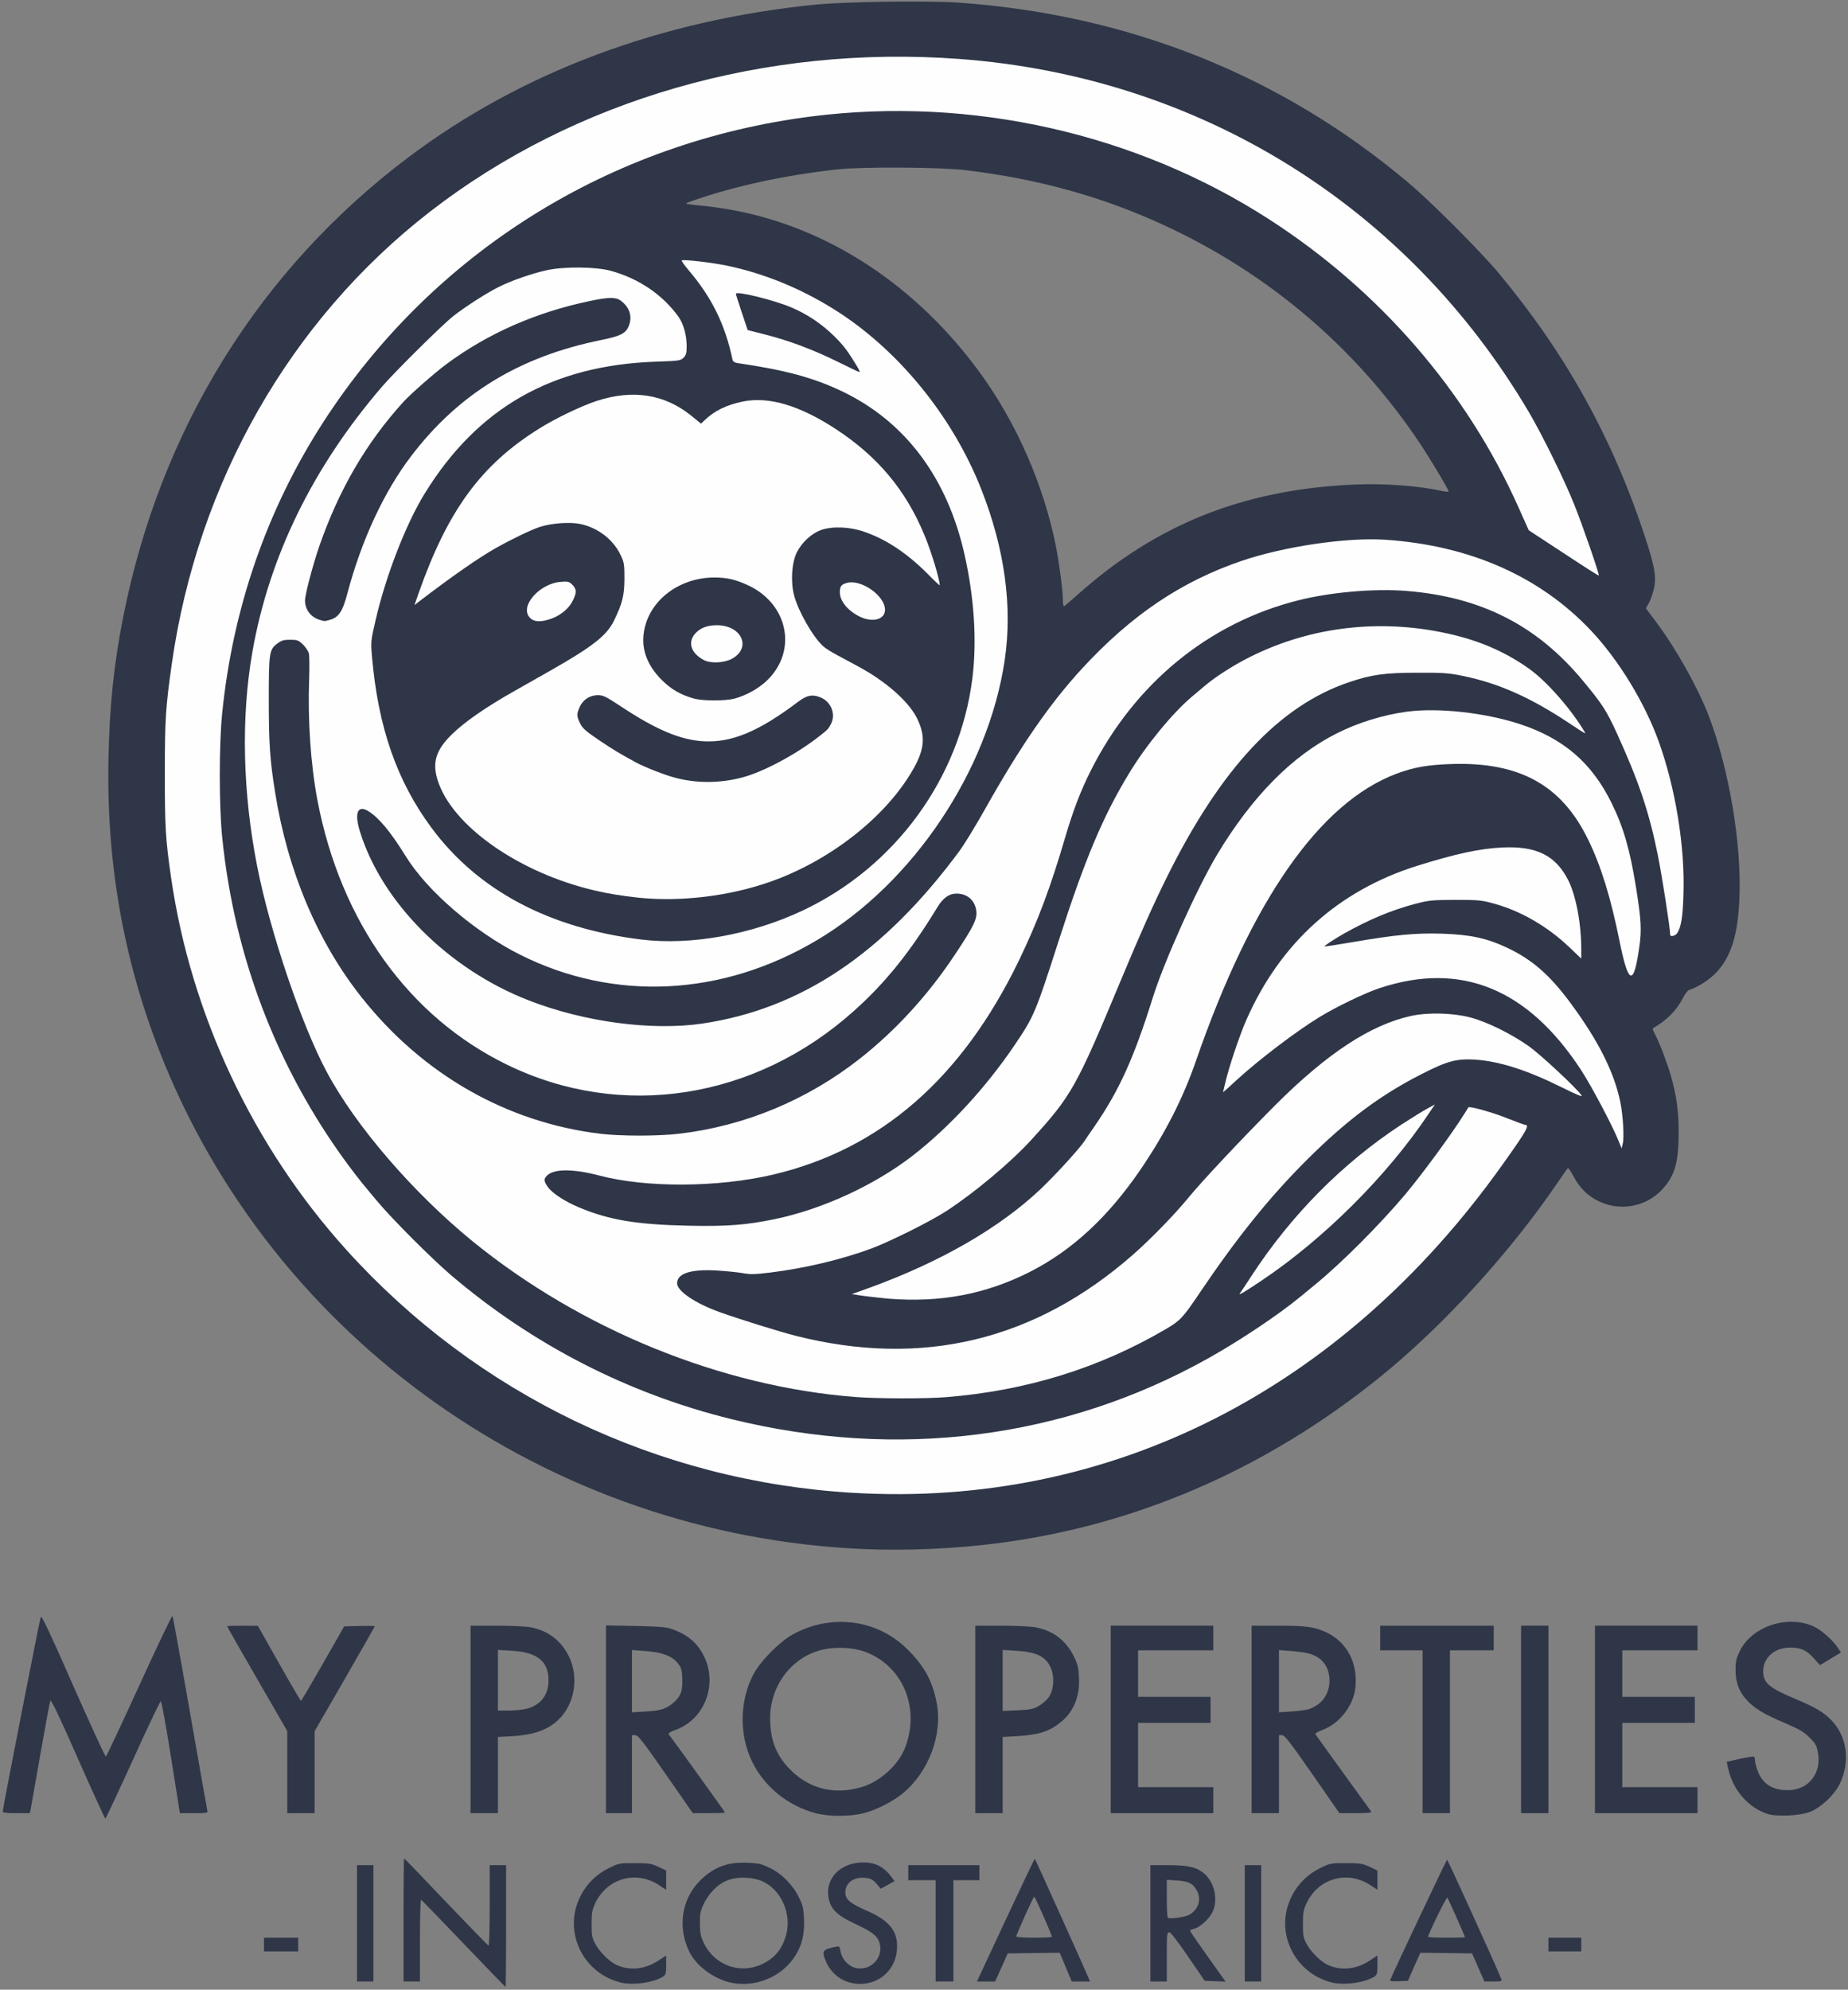 <?xml version="1.0" encoding="UTF-8"?>
<svg data-bbox="2 1.132 1347.534 1450.868" viewBox="0 0 1351 1454" height="1454" width="1351" xmlns="http://www.w3.org/2000/svg" data-type="color">
    <rect x="0" y="0" width="1351" height="1454" fill="#808080" stroke="none"/>
    <g>
        <path d="M338.9 1420.3c-16.7-17.5-30.7-31.9-31.1-32.1s-.8 13.2-.8 29.7v30.1h-12v-45c0-24.7.2-45 .4-45s14 14.3 30.6 31.8c16.7 17.4 30.7 31.9 31.2 32 .4.2.8-12.9.8-29.2V1363h12v44.5c0 24.5-.2 44.5-.4 44.5s-14-14.3-30.7-31.7" fill="#2f3648" data-color="1"/>
        <path d="M453.5 1448.7c-17.7-4.5-30.7-18.8-33.5-36.7-2.9-18.8 7.3-38.1 24.8-46.7 7.5-3.7 7.8-3.8 19.1-3.8 10.5 0 12.1.3 17.4 2.7l5.7 2.7v14.1l-5.2-3.4c-16.8-11.1-38.1-5-46.7 13.3-2.2 4.8-2.6 6.9-2.6 15.1 0 8.3.3 10.1 2.7 14.5 2.8 5.4 9.6 12.3 14.7 15 9.5 4.8 21.1 3.9 31-2.5l6.1-4v7c0 6.1-.3 7.1-2.2 8.4-7.1 4.5-22.3 6.6-31.3 4.3" fill="#2f3648" data-color="1"/>
        <path d="M533.3 1448.6c-12-2.9-24.2-12.1-29.2-22-8.8-17.7-6-38 6.9-51.5 9.9-10.3 20.4-14.5 35-13.9 8.1.3 10.5.8 16.3 3.6 8.9 4.1 17.2 12.4 21.7 21.6 3 6.1 3.5 8.1 3.8 16.5.4 10.6-1.5 18.5-6.4 26.3-9.9 15.7-29.9 23.8-48.1 19.4m23.2-13c9.6-4.4 15-10.7 18.1-21.2 4.5-15.4-3.4-33.5-17.4-39.7-6.4-2.8-16.4-3.4-23.4-1.3-7.6 2.2-14.7 8.7-19 17.3-2.8 5.8-3.2 7.5-3.1 14.8 0 6.6.5 9.3 2.5 13.7 7.6 16.6 26.1 23.7 42.3 16.4" fill="#2f3648" data-color="1"/>
        <path d="M619.2 1448.1c-6.6-2.3-12.4-7.7-15.2-14.3-3.5-8.1-2.8-9.2 6.7-11.1 3-.6 3.2-.5 3.8 3.4.9 5.3 5.6 10.6 10.6 11.9 10.8 2.9 20.9-7 18-17.8-1.5-5.4-5.1-8.3-17.5-14.1-13.1-6.1-17.8-10.4-19.6-18-3.5-14.8 7.9-27.1 25.2-27.1 8.9 0 15.3 3.4 20.9 11.1l1.8 2.6-5 2.8-5 2.7-3.2-3.7c-2.6-3-4.1-3.8-7.9-4.2-8.5-1-14.8 3.5-14.8 10.6 0 5.2 3.4 8 15.3 13.2 17.3 7.4 23.6 15.6 22.4 29-1.6 18.1-19 29-36.5 23" fill="#2f3648" data-color="1"/>
        <path d="M973.5 1448.7c-17.7-4.5-30.7-18.8-33.5-36.7-2.9-18.8 7.3-38.1 24.8-46.7 7.5-3.7 7.8-3.8 19.1-3.8 10.5 0 12.1.3 17.4 2.7l5.7 2.7v14.1l-5.2-3.4c-16.8-11.1-38.1-5-46.7 13.3-2.2 4.8-2.6 6.9-2.6 15.1 0 8.3.3 10.1 2.7 14.5 2.8 5.4 9.6 12.3 14.7 15 9.5 4.8 21.1 3.9 31-2.5l6.1-4v7c0 6.1-.3 7.1-2.2 8.4-7.1 4.5-22.3 6.6-31.3 4.3" fill="#2f3648" data-color="1"/>
        <path d="M261 1405.5V1363h12v85h-12z" fill="#2f3648" data-color="1"/>
        <path d="M684 1411v-37h-20v-11h52v11h-19v74h-13z" fill="#2f3648" data-color="1"/>
        <path d="M735.2 1403c11.6-24.8 21.2-44.9 21.3-44.8.3.3 35.4 78.1 38.6 85.6l1.8 4.2h-13.4l-4.4-10.5-4.4-10.5-19 .2-19 .3-4.6 10.3-4.6 10.2h-13.3zm33.8 12.3c0-1.4-12.3-29.3-12.9-29.3-.7.1-13.1 27.5-13.1 29 0 .6 4.9 1 13 1 7.2 0 13-.3 13-.7" fill="#2f3648" data-color="1"/>
        <path d="M841 1405.5V1363h12.8c14.7 0 20.8 1.4 26.4 6 7.8 6.5 10.6 19.6 6 28.7-2.5 4.9-9.3 10.9-13.3 11.8-1.6.4-2.9 1-2.9 1.4 0 .5 5.9 9 13 19l13 18.2-7.7-.3-7.6-.3-12.1-17.7c-7.8-11.4-12.7-17.7-13.8-17.8-1.7 0-1.8 1.5-1.8 18v18h-12zm28.1-6.1c6.6-3.4 9.3-10.8 6.3-17-2.9-5.9-6.1-7.6-14.8-8.2l-7.6-.5v13.5c0 7.4.3 13.8.8 14.2 1 1.1 12.1-.3 15.3-2" fill="#2f3648" data-color="1"/>
        <path d="M910 1405.5V1363h12v85h-12z" fill="#2f3648" data-color="1"/>
        <path d="M1016.2 1447.2c1.9-5.1 41.3-88.2 41.7-88.2.5 0 37.3 80.9 39.7 87.3.5 1.5-.1 1.7-5.9 1.7h-6.5l-4.5-10.2-4.5-10.3-18.9-.3-18.9-.2-4.6 10.2-4.5 10.3-6.8.3c-3.7.2-6.5-.1-6.3-.6m54.8-31.5c0-.8-12.3-28.3-12.9-29-.7-.7-14.1 26.8-14.1 28.7 0 .3 6.1.6 13.5.6s13.5-.1 13.5-.3" fill="#2f3648" data-color="1"/>
        <path d="M193 1421v-5h25v10h-25z" fill="#2f3648" data-color="1"/>
        <path d="M1132 1421v-5h24v10h-24z" fill="#2f3648" data-color="1"/>
        <path d="M56.9 1285c-13.4-30.5-19.6-43.4-20.1-42.2-.4.9-3.7 18.6-7.3 39.2s-6.8 38.7-7.1 40.3l-.6 2.7h-9.9c-7.5 0-9.9-.3-9.9-1.3 0-2.2 27-140.1 27.8-142.1.6-1.4 6.7 11.5 23.7 50.2 12.7 28.7 23.4 52 23.9 51.9.4-.2 11.4-23.5 24.4-52 13-28.4 23.9-51.3 24.3-50.9.3.4 6.1 32.2 12.8 70.7s12.5 70.8 12.7 71.8c.5 1.5-.4 1.7-9.8 1.7h-10.3l-6.5-41c-3.8-23.7-6.9-41-7.5-40.8-.5.1-9.8 19.5-20.4 43-10.7 23.5-19.8 42.8-20.1 42.8s-9.4-19.8-20.1-44" fill="#2f3648" data-color="1"/>
        <path d="M596.2 1325c-20-5.3-37.3-19.2-46.2-37.3-9.7-19.7-9.4-44.6.7-64 5-9.6 19.1-23.9 28.8-29.3 27.8-15.3 61.3-11.2 83.3 10.3 12.7 12.4 18.7 23.2 21.9 39.3 4.6 23.4-5.6 50.8-24.8 66.6-7.4 6-19.3 12.1-28.5 14.4-10.2 2.6-25.2 2.6-35.2 0m33.8-19.1c13.6-4 27.1-16.4 31.9-29.3 10.8-28.9-2.1-59.4-29.4-69.5-8.4-3.2-21.1-3.8-30.7-1.7-22.6 5-38.7 25.9-38.8 50.1 0 15.3 4.1 26.4 13.4 36.3 14.3 15.3 33.1 20.2 53.6 14.1" fill="#2f3648" data-color="1"/>
        <path d="M1292.3 1325.6c-14-4.5-25.2-17.3-28.7-32.4l-1.3-5.7 9.6-2.2c5.3-1.1 9.9-1.9 10.4-1.6.4.2.7 1.5.7 2.8s.9 4.9 2.1 7.9c3.4 9.1 10.7 13.8 21.6 13.8 15.5.1 25.4-12.5 22.2-28.1-.9-4.7-1.9-6.4-6.3-10.6-4.1-4.1-7.5-6-18.1-10.5-15.3-6.5-22.5-10.9-28.2-17.4-5.2-5.9-7.6-12.8-7.5-21.9 0-5.6.6-8 3.1-13.2 8.9-18 34.7-26.6 53.9-18 5.8 2.6 14.9 10.7 18.4 16.6l1.6 2.5-7.6 4.6-7.7 4.6-4.7-5.2c-5.1-5.7-9.3-7.6-17.2-7.6-11.2 0-19.6 7.4-19.6 17.2 0 8.6 4.1 12.2 23.5 20.3 14.3 6 20.4 9.6 26 15.2 11.9 12.1 14.4 30.5 6.4 47-3.8 8-13.8 17.3-21.8 20.4-7.1 2.8-24.3 3.6-30.8 1.5" fill="#2f3648" data-color="1"/>
        <path d="M210 1295v-30l-22-38.1c-12.1-20.9-22-38.3-22-38.5s5.1-.4 11.3-.4l11.2.1 15.5 27.4c8.5 15.1 15.7 27.4 16 27.4s7.5-12.2 16.1-27.2l15.5-27.2 11.2-.3c6.2-.1 11.2-.1 11.2.2 0 .2-9.9 17.6-22 38.6l-22 38.1v59.9h-20z" fill="#2f3648" data-color="1"/>
        <path d="M344 1256.5V1188h18.8c10.4 0 21.5.5 24.8 1.1 12.2 2.3 21.3 8.7 27.3 19.4 7.9 14 6.3 32.9-3.8 45.1-7.7 9.4-19 14.1-36.3 15.1l-10.8.6v55.7h-20zm41.8-8c9.8-2.9 15.2-10.2 15.2-20.5 0-14.1-8.3-20.7-27.1-21.7l-9.9-.6v44.3h8.3c4.6 0 10.6-.7 13.5-1.5" fill="#2f3648" data-color="1"/>
        <path d="M443 1256.4v-68.6l21.8.4c17.6.4 22.6.8 26.6 2.3 11.4 4.2 18.2 9.9 23 19.3 10.6 20.9.9 46.5-20.4 54.3-4.1 1.5-5.7 2.5-5.1 3.3 3.7 4.7 41.1 56.7 41.1 57.1 0 .3-5.3.5-11.7.5h-11.8l-19.8-28.5c-16.8-24.1-20.2-28.5-22.3-28.5H462v57h-19zm43.1-8.1c5.6-2.5 10.4-7.3 11.9-11.9.7-2 1-6.7.8-10.4-.3-5.9-.8-7.5-3.4-10.7-4.2-5.2-11.4-7.9-23.6-8.8l-9.8-.7v45.5l9.9-.6c6.6-.3 11.3-1.1 14.2-2.4" fill="#2f3648" data-color="1"/>
        <path d="M713 1256.5V1188h18.8c10.4 0 21.5.5 24.8 1.1 13.2 2.4 22.7 9.6 28.6 21.6 2.7 5.5 3.3 8 3.6 15.2.7 13.8-3.9 25-13.2 32.5-8.5 6.9-15.9 9.3-31.8 10.3l-10.8.6v55.7h-20zm46-9.6c2.4-1.3 5.7-4.1 7.3-6.1 4-5 4.9-15.2 1.9-22-3.7-8.3-10.4-11.6-25.4-12.5l-9.8-.6v44.6l10.8-.5c9.1-.4 11.5-.8 15.2-2.9" fill="#2f3648" data-color="1"/>
        <path d="M812 1256.5V1188h75v18h-55v34h53v19h-53v47h55v19h-75z" fill="#2f3648" data-color="1"/>
        <path d="M915 1256.5V1188h18.9c21.2 0 26.9.8 35.8 4.9 15.2 7.2 23.2 22.6 21.1 40.8-1.4 12.8-11.8 26-23.8 30.4-3.8 1.4-5.7 2.6-5.3 3.3.4.6 9.5 13.3 20.3 28.2s20 27.6 20.4 28.2c.5.9-2.5 1.2-11.2 1.2h-12l-19.8-28.5c-16.1-23.2-20.3-28.5-22.1-28.5H935v57h-20zm42.2-7.6c2.1-.7 5.4-2.6 7.4-4.2 10-8.3 9.8-26-.4-33-4.6-3.2-9.3-4.3-20.4-5.2l-8.8-.7v45.5l9.3-.6c5-.3 10.9-1.2 12.9-1.8" fill="#2f3648" data-color="1"/>
        <path d="M1040 1265.5V1206h-31v-18h83v18h-32v119h-20z" fill="#2f3648" data-color="1"/>
        <path d="M1112 1256.5V1188h20v137h-20z" fill="#2f3648" data-color="1"/>
        <path d="M1166 1256.5V1188h75v18h-55v34h53v19h-53v47h55v19h-75z" fill="#2f3648" data-color="1"/>
        <path d="M631.5 1132c-229.7-9.8-432.8-153.3-515-364C90 699.9 77.7 629.6 79.3 554c.8-38.7 4-68.9 10.8-103.3 27.1-137 99.5-253.7 208.4-335.7C381.1 52.8 482.5 14.8 596 3.4c22.1-2.2 81.8-3 104.5-1.5C825 10.6 936.2 55 1029 133c17 14.2 53.3 50.6 66.9 66.9 49.1 59 83.3 120.8 107.1 193.6 7.2 22.1 8.3 29.7 5.5 39-.9 3.3-2.5 7.4-3.5 9l-1.8 3 7.8 10.4c14.4 19.3 29.9 46.9 38 67.7 15 39 24.4 94.3 22.6 134.4-1.1 26.4-6.2 42.5-17.2 54-5 5.2-13.5 10.6-19.6 12.4-.9.3-2.8 2.7-4.2 5.4-4.9 9.6-11.5 16.3-22.4 22.8-.2.1.6 2.1 1.8 4.3 3.6 7.1 8.6 20.3 11.4 29.8 4.2 14.7 5.9 26.5 5.8 41.8 0 22.3-2.9 32-12.3 42-11.6 12.3-30.1 15.8-45.5 8.6-8.4-3.9-14.4-9.7-18.9-18.2-2-3.9-4-6.7-4.4-6.2-.4.4-3.8 5.3-7.6 10.8-34.8 51.2-84 105-130 142.1-83.3 67.2-178.7 108.5-280.5 121.3-30.4 3.9-66 5.4-96.5 4.1m51.5-44c75.5-4.7 143.7-23.5 207.7-57.1 81.5-42.9 150.8-105.7 209.8-189.9 11.5-16.5 11.2-15.8 7.8-17.1-1.5-.6-7.1-2.7-12.3-4.8s-11.7-4.4-14.5-5c-4.5-1.1-5.1-1.1-6.3.6-.7 1-6.6 9.5-13 18.8-16.4 23.8-27.8 38.2-46.2 58.5-15.3 16.9-37.9 38.7-52 50.1-2.5 2-7.3 6-10.6 8.7-9.7 8-27.6 20.7-42 29.8-88.6 56-184.1 80.2-289.9 73.4-109.2-7-211.5-48.3-294.5-118.9-14.5-12.4-43.2-41.1-54.5-54.6-3.6-4.4-8.3-10-10.4-12.5s-6.9-8.8-10.8-14c-52-70.5-83.2-152.1-91.9-240-2.4-24-2.4-71 0-95 8.7-88.3 39.9-169.2 92.6-240.5 28.6-38.7 63.9-73.8 103-102.7C432.8 118.5 525.4 85 623 79c119.5-7.3 235.1 25.2 328.9 92.5 70.5 50.6 128.4 121.4 162.1 198 3.4 7.7 6.9 14.7 7.8 15.6 2.4 2.4 39.4 26 39.9 25.6.5-.6-9.5-28.6-15.7-43.7-9.3-22.6-28.4-59.3-41.8-80-42.6-66.2-96.4-120.1-160.3-160.5C880.3 86.2 807.2 59.8 731 49.6c-62.4-8.3-120.7-6.4-185.5 6-163.6 31.5-297.9 131.4-368 273.9-28.9 58.9-45.3 117.5-52.7 188.5-2 19.5-1.7 80.6.5 99.5 10 84.3 35.3 156.1 79.4 225.3 75.5 118.2 199 203.6 337.8 233.6 47.4 10.2 96.8 14.3 140.5 11.6m5.6-70c58.8-4.7 112.2-21.3 160.8-49.8 10.5-6.2 12.3-8.1 24.5-26.2 27.6-40.9 51.3-70.3 78.6-97.5 19.8-19.8 35.3-32.7 54.7-45.7 15.8-10.6 42.3-24.2 50.9-26.3 18.2-4.2 43.2 0 72.9 12.4l7.5 3.1-7.5-7c-17.4-16.2-40.8-29.8-59.5-34.6-39.7-10.1-81.8 9.8-136.5 64.5-24.1 24.2-52.8 54.7-63 67.1-10.1 12.4-27.6 30.3-40.5 41.7-58.1 51-123.3 73.7-196.9 68.4-28.1-2-52.4-7-85.6-17.7-34.1-10.8-45.1-15.6-52.7-23-4.1-3.8-4.3-4.4-4.3-9.6 0-3.9.5-6.2 1.8-7.7 4.2-5 23.4-6.5 46.1-3.5 11 1.4 13 1.4 23.8-.1 37.8-5.2 65.9-13.7 97.8-29.5 39.5-19.5 70.3-44.3 104.3-83.7 14.8-17.2 22.5-32.6 51.4-101.8 13.2-31.7 23.4-54.5 33.1-74 39.4-79.2 82-124.7 132.7-141.9 17.4-5.9 26.2-7 53.5-7.1 21.2 0 25.3.3 35.3 2.3 21.8 4.4 39.8 11.5 62 24.5l11.3 6.6-3.3-4.2c-5.5-6.9-19.9-20.9-26.5-25.7-21.9-15.8-47.5-25.2-80-29.6-39.5-5.2-81.1 2-118.3 20.6-12.1 6-25.8 14.8-33.6 21.5-.7.6-4.7 3.9-8.9 7.5-14.1 11.8-33.8 35.8-46 56-19.2 31.5-32.6 63.5-51.6 122.7-16.9 52.5-18 55.1-32 75.8-21.1 31.2-47.9 60.3-74.9 81.2-27.9 21.5-65.9 39-100.6 46.2-21.2 4.4-34.8 5.4-65.9 4.8-40.9-.7-60.3-3.8-83-13.3-10.8-4.5-20.2-10.7-23.2-15.3-3-4.4-3.1-11.3-.4-14 5.3-5.3 24.5-5.3 44.6 0 14.5 3.8 19.1 4.5 41 5.9 39.3 2.6 82.6-4.2 117.3-18.6 60.6-25.1 107.3-72.7 142.2-144.7 13.8-28.7 22.9-52.8 34-90.7 5.5-18.7 11.1-33.3 18.4-47.8 25-49.8 64.5-88.8 111.4-110.2 26-11.9 52.5-18.6 82.6-21 74.9-5.9 130.3 15.2 172 65.7 13.9 16.7 17.1 21.6 24.7 38.3 20.3 44.6 29.8 77.6 35.9 124.5 1.2 9.4 2.4 17.7 2.7 18.5 1.2 3.3 3.4-9.3 4-22.1 1.6-38.2-10.5-97.7-26.3-129-24.5-48.8-55.7-82-96-102.2-22-11-40.1-16.9-65.9-21.6-19.8-3.5-33.4-4.4-51-3.1-80 5.5-139.7 34.3-194.5 93.6-23.7 25.8-45 56.6-71 102.9-6.8 12.1-15.1 25.6-18.3 30-55.6 75.3-116.1 115.8-188.4 126.5-39.5 5.8-91.8-.9-133.1-17.1-38.2-14.9-72.9-41.1-97-73.2-15.3-20.2-28.2-49.1-28.2-62.9 0-8.4 1-9.8 6.8-9.8 5.6 0 8.7 1.8 15.8 8.8 5.6 5.5 11.1 13 18.9 25.7 11.6 19 35.6 42.2 61 59 40.6 27 92.4 40.3 137.3 35.4 83.1-9 158.2-63.8 204-148.9 22.4-41.8 34.8-93.6 31.2-130.5-6.5-67-36.4-128.8-84.7-175.5-33.2-32.1-71.6-53.6-113.8-63.5-11.2-2.6-26.3-5-27.1-4.2-.3.2 1.9 3.6 4.8 7.5 13.9 18.4 21.2 34.5 26.2 57.4.5 2.1 1.3 2.7 4.3 3.2 34.3 5 55.1 10.6 76.2 20.7 46.2 22.2 76.9 63.4 89.4 119.9 7.1 31.9 9.2 68.6 5.6 96-14.5 108.1-105 188-217.4 191.7-46 1.5-97.8-12.5-134.4-36.4-56.7-36.9-88.5-97.2-93.6-177.3-.7-9.8-.5-11.5 3-26.5 7.5-32.6 22.3-70.9 36.2-93.2 29.8-48.2 69-77.5 119.9-89.6 17-4.1 29.4-5.7 48.9-6.4 16.9-.6 18-.7 20.2-2.9 2.6-2.6 2.8-5.5 1-13.5-3.1-12.8-19.8-29.6-38.2-38.1-12.7-6-22.1-8.1-36-8.1-13.8-.1-23.6 1.6-38.9 7-16.4 5.7-33.8 15.4-50.1 28.2-7.7 6-42.7 40.6-52 51.4C202.7 378 170 484.8 186.1 601c6.8 49.3 22.3 102.9 44.9 156 7.8 18.4 13.1 28.3 23.5 44.1 24.5 37.1 57.4 73.2 94 103 79.3 64.5 182 106.3 280.1 113.8 16 1.2 45.2 1.3 60 .1m-7.1-72.1c43.4-3.7 82.4-21.6 114.4-52.4 31.1-29.9 59.8-76.1 75.5-121.5 28.7-82.7 61.8-142.5 98.7-178 20.3-19.5 41.2-31.5 63.9-36.5 11.4-2.5 43.6-3.1 57-1.1 34.9 5.3 57.4 21.9 73 54.1 9.4 19.2 16.5 42.1 23 74.2 3 15 4.6 21 5.5 20.1 1-1 3.6-19 3.6-25.3 0-14.3-6.4-50.5-12.2-68.5-3.8-12-13.5-31.7-19.4-39.5-10.8-14.3-22.3-24-38-31.8-26.2-13.1-67.9-20.4-95.2-16.6-55.8 7.6-101 41.8-138.8 104.9-14.5 24.4-38.3 77.2-46.7 103.9-14.1 45-24.7 68.2-43.2 95-2.8 4-5.8 8.4-6.6 9.7-4.2 6.2-21.1 24.7-32 35.1-27.2 25.8-65.9 49-111.3 67-8.1 3.2-14.2 5.9-13.5 6.1 1.8.3 21.5 1.9 26.3 2.1 2.2 0 9.4-.4 16-1m256.4-26.4c33.1-25.1 64.1-55.9 88.5-88 3.8-4.9 7.4-9.6 8-10.4 2.3-3-15.1 8.7-30.3 20.3-29.1 22.3-57.3 52.3-82 87.5l-2.4 3.3 2.3-1.2c1.2-.6 8.3-5.8 15.9-11.5m245-103c-3-21.7-11.7-42.4-27.9-66.5-20.8-30.8-34.4-44-55.5-54.1-27.1-12.9-52.2-13.9-108-4.3-11 1.8-21.5 3.4-23.2 3.4-3.1 0-3.3-.2-3.3-3.4 0-3 .6-3.8 5.2-6.7 18.8-12.1 40.6-21.9 60.7-27.2 11.2-3 12.3-3.1 33.1-3.1 20.4 0 22 .1 31.5 2.8 17.6 4.8 36.1 15.1 51.3 28.4 3.4 3 6.2 5.2 6.2 4.9s-.5-5.1-1-10.8c-3.4-34.2-14.7-51.1-37.7-56.5-14.1-3.3-37.6.5-75.3 12.3-65.6 20.6-111.5 67.4-133.9 136.5-2.2 7-4.1 13-4.1 13.3s6-4.5 13.3-10.6c24.5-20.6 46.5-35.3 69.2-46.4 24.4-12 43.1-16.7 66.5-16.8 9.8 0 17.4.6 23.5 1.7 40.2 7.8 74 39.2 102.3 95.3 4.2 8.3 7.8 15.1 7.9 14.9.1-.1-.2-3.3-.8-7.1m-670.4-164c15.6-1.8 33-5.9 48.3-11.4 42.3-15.1 81.9-45.8 102.1-79.1 6.7-11 9.3-19.2 8-25.1-3.5-15.5-21.5-33.6-46.9-47.1-3.6-2-10.1-5.4-14.5-7.8-4.4-2.3-9.3-5.4-10.9-6.9-7.5-7-18.1-25.6-21.1-37.1-1.3-4.9-1.6-9.6-1.3-19 .3-11.4.6-13 3.3-18.3 1.6-3.3 5-7.8 7.7-10.2 7.1-6.4 12.8-8 27.3-8 10.7.1 12.9.4 20.6 3.1 4.7 1.7 11.6 4.7 15.3 6.8 7.3 4.1 20.3 13.6 25.4 18.7 1.8 1.7 3.5 3 3.7 2.7.3-.2-.6-3.6-1.9-7.4-13.8-39.7-35.6-67.9-69.9-90.1-17.5-11.4-30.6-17.1-45.2-19.8-8-1.5-9.3-1.5-16.6 0-11.9 2.4-20.4 6.6-28.1 13.9-4.1 4-6.9 3.4-15.1-3.3-24.1-19.7-47.2-20.3-84.7-2.3-42.8 20.6-72.5 50.1-92.8 92.3-6.1 12.5-13.5 31-12.8 31.7.3.2 5.4-3.1 11.3-7.6 23.7-17.6 51.6-33.7 67.8-39.1 8.6-2.9 27-4 35.7-2.2 13 2.7 24.2 11.4 29.6 22.9 2.5 5.4 2.7 6.5 2.7 20.2 0 12.6-.3 15.4-2.4 21-6.4 18-12.5 25.3-30.8 36.6-9.7 6.1-15.6 9.4-47.3 27.4-34.9 19.7-52.1 34.1-56.7 47.5-1.4 4.2-1.3 5 .6 11.3 3.7 12.1 12.7 24.9 26.4 37 40.4 36 105.5 55.4 163.2 48.7M403.3 447.8c5.2-2.3 12.3-9.5 13.4-13.6.8-3.5-2.9-6.6-7.1-5.8-8 1.6-18.7 10.2-20.2 16.2-.6 2.2-.2 3.1 1.6 4.6 2.6 2.1 4.5 1.9 12.3-1.4m238.2 0 2.6-2.3-3.1-4.7c-6.3-9.5-21.1-15.3-23.4-9.2-1.4 3.7 5.6 11.8 13.7 15.8 6.2 3.2 6.9 3.2 10.2.4M787 435.3c57.9-52 121.8-77.6 202.9-81.2 22.1-1 47.5.9 65.4 4.9 2 .4 3.7.5 3.7.1 0-1.4-13.5-24-21.3-35.6-46.1-68.9-109.8-123.3-186-158.6-45.5-21.1-92.7-34.2-146.2-40.6-18.6-2.2-75.5-2.5-93.5-.5-38 4.2-74.1 12-104.5 22.5-6.9 2.4-7 2.5-3.5 3 1.9.3 6.9.9 11 1.2 4.1.4 13.4 1.7 20.5 3 70.1 12.9 134.3 55.1 180.7 118.6 26.9 36.8 46.7 82.1 55.7 126.9 2.5 12.9 5.1 32.4 5.1 39.1 0 2.7.3 4.9.8 4.9.4 0 4.5-3.5 9.2-7.7" fill="#2f3648" data-color="1"/>
        <path d="M435.8 831.5c-68.3-8.3-129.7-43.3-174.3-99.5-32.3-40.6-54.3-92.8-63.4-150.1-3.8-24.1-4.6-35.6-4.6-70.4 0-37.9.3-39.7 6.3-44.3 3.2-2.5 4.3-2.7 12.3-2.7 8.7 0 8.8 0 12.4 3.5 1.9 1.9 3.9 5 4.4 7 .6 1.9.7 11 .3 20.5-3.9 97.6 25.6 180.8 84.4 237.5 17.9 17.3 38.1 31.4 60.4 42.2 33.6 16.4 73 24.3 107 21.8 60.2-4.6 114.8-32 159.3-79.9 14.1-15.2 27.7-33.6 41.9-57 4.9-8 8.4-10.1 17-10.1 12.6 0 17.1 4.1 17.7 16.2.3 7.4.1 8.1-3.4 14.5-6 11.2-20 31.6-30.8 45.1-9.1 11.5-28 31.4-38.2 40.3-41.9 36.6-92.1 59.2-145.1 65.4-15.6 1.8-48.5 1.8-63.6 0" fill="#2f3648" data-color="1"/>
        <path d="M230.5 455.9c-11.6-3.6-13.4-14.3-6.6-38.5 14.8-52 35.9-91.2 68-126.7 5.2-5.7 22.8-21.2 31.6-27.7 24.4-18.1 52.2-31.8 82.2-40.4 27.9-8 45.5-10.1 51-6 5.3 3.9 7.3 8.1 7.3 15.1 0 7.6-1.8 12.3-5.7 15.1-1.8 1.3-7.8 3.1-15.9 4.7-59.7 12.1-104.1 39.2-138.8 84.8-19.9 26-36.4 61.7-46.6 100.2-2.6 9.6-3.8 12.6-6.3 15.3-4.6 4.8-12.6 6.4-20.2 4.1" fill="#2f3648" data-color="1"/>
        <path d="M609.7 267.5c-18-8.9-35.8-15.6-53.2-20l-12.9-3.3-4.3-12.8c-2.4-7.1-4.3-14.6-4.3-16.8v-3.9l7.3.6c17.2 1.5 41.7 9.9 55.6 19.1 15.4 10.1 34.1 32.9 34.1 41.5 0 2.9-.2 3.1-3.7 3-2.6 0-8.6-2.4-18.6-7.4" fill="#2f3648" data-color="1"/>
        <path d="M504.2 574c-12.9-1.7-30.6-7.4-42.2-13.8-12.9-7-16.4-9.2-27.2-16.4-9.6-6.5-12-8.6-13.7-12.2-4.2-8.5-1.7-20.2 5.1-24.4 2.8-1.7 5.1-2.2 10.9-2.2h7.4l13 8.6c32.3 21.4 54.1 28.4 72.6 23.6 12.5-3.3 26.9-10.6 41.4-21 3.3-2.3 8-5.7 10.5-7.4 9.1-6.5 23.7-4.3 28.2 4.2 3.4 6.5 2 19.3-2.6 23.5-14.4 13.1-45.4 30.4-62.9 34.9-11.1 2.9-28.8 4-40.5 2.6" fill="#2f3648" data-color="1"/>
        <path d="M504.4 513.5c-13.2-3.6-27-14-32.3-24.3-6-11.8-6.6-27.9-1.6-40.5 5.3-13.2 19.4-24.3 35.6-28.2 7.5-1.7 23.5-2 31.1-.4 7.9 1.6 20.7 8.1 25.7 13.1 11 10.8 14.6 20.5 13.9 37.5-.3 8.8-.7 10.7-3.8 16.9-6 12.2-18.5 22-33 25.9-7.1 1.9-28.6 1.9-35.6 0M531 479c5-2.5 8-5.8 8-8.5 0-4.7-8.4-10.5-15-10.5-6.4 0-15 6-15 10.4 0 2.5 3.9 6.5 8.5 8.9 4.1 2.2 8.8 2.1 13.5-.3" fill="#2f3648" data-color="1"/>
        <path d="M623.5 1090.9c-142.7-8.4-275.1-72-370.6-177.9-68-75.4-113.3-171.7-127.8-271.5-4.1-28.3-4.6-37.2-4.6-76 0-39.7.6-48.9 5.1-80.4 18.9-132.7 86.6-251.2 188.6-330.3C420 72.7 559.4 32.5 701.5 43.1c175.2 13 327.1 107.2 416.1 257.9 9.7 16.4 26.2 49.9 33.3 67.8 6.1 15.1 18.5 51.1 17.9 51.7-.3.3-5.8-3.2-38.7-24.8l-12.5-8.2-7.6-17c-37.9-84.8-101.4-158.1-182-210.1-97.4-62.9-217.7-90-334-75.4-148.1 18.6-277.7 99.6-357.8 223.7-41.1 63.7-66.1 135.9-73.8 212.8-2.3 23.1-2.3 66.9 0 90 8.8 87.6 40 169.1 91.9 239.5 3.9 5.2 8.7 11.5 10.8 14s6.8 8.1 10.4 12.5c11.3 13.5 40 42.2 54.5 54.6 59.7 50.7 129.1 86.3 204.5 104.9 121.8 30 243.6 14.5 348.8-44.4 23.2-13 51.1-31.6 67.1-44.8 3.3-2.7 8.1-6.7 10.6-8.7 19-15.4 47.8-44.2 66.6-66.6 12.7-15.2 33.9-44.1 42.9-58.5 1.5-2.5 2.9-4.6 3-4.8.8-1 17.7 3.7 28.1 7.9 6.8 2.7 12.8 4.9 13.3 4.9 3.6 0 1.2 4.3-16.8 29.5-117.6 165-287 250.5-474.6 239.4" fill="#fefefe" data-color="2"/>
        <path d="M625.6 1020.9c-98.1-7.5-200.8-49.3-280.1-113.8-43.4-35.4-85.7-84.4-106.8-124.1-18.4-34.5-41.2-101.9-50.6-149.5-10.7-54.1-12-109-3.6-157 12.2-69.7 44.2-135.2 95-194.2 9.3-10.8 44.3-45.4 52-51.4 9-7 24.1-16.7 33.1-21.2 9.1-4.6 24.7-10 35.4-12.3 12.5-2.7 35.6-2.5 46.5.5 20.6 5.6 38.4 17.8 49.8 34 3.5 5.2 5.7 13.1 5.7 21.4 0 4.7-.4 6.2-2.3 8.1-2.2 2.2-3.3 2.3-20.2 2.9-75.8 2.6-130.2 33.6-168.8 96-13.8 22.2-28.7 60.6-36.1 92.8-3.6 15.5-3.6 15.8-2.6 27.4 4.5 51.1 18.2 90.4 43.5 124.5 33.8 45.6 85.8 73.3 153.5 81.6 36.2 4.4 80.5-3.6 118-21.3 67.6-32 114.7-96.6 123.9-169.8 3.3-26.9 1.4-58.1-5.6-89.5-12.5-56.5-43.2-97.7-89.4-119.9-21.1-10.1-41.9-15.7-76.2-20.7-2.8-.4-3.8-1.1-4.2-2.7-5.5-25.8-15.1-45.3-32.2-65.4-3-3.5-5.2-6.7-4.9-7 .9-.9 21.8 1.5 32.9 3.8 26.5 5.5 53.1 16.2 77.6 31.4 46.9 29 87.3 78.2 108.5 132.1 17.1 43.4 22.9 85.6 17.1 124.8-12 80.8-67 162.9-137.2 204.6-69.3 41.2-148.1 45.1-216.8 10.8-33.4-16.7-68.3-46.7-84-72.3-10.7-17.3-19.5-28-27-32.6-8-5-10.6 1-6.4 14.6 16 51.9 64.6 100.6 123.1 123.4 40.6 15.9 90 22.5 127.1 17.1 72.3-10.7 132.8-51.2 188.4-126.5 3.2-4.4 11.5-17.9 18.3-30 26-46.3 47.3-77.1 71-102.9 36.1-39.1 72.4-63.6 116.6-78.7 31.2-10.6 76.6-17.3 104.9-15.5 61.9 4.1 113.4 26.8 150.9 66.7 20 21.3 38.8 52.1 49.1 80.4 12.4 34.3 19.4 77.1 18.2 112.3-.5 16.5-1.7 23.6-4.5 28-1.4 2.2-5.2 3.1-5.2 1.2 0-4.8-5.9-42.5-9-58-6.4-31.6-13.8-53.7-29.9-89-7.6-16.7-10.8-21.6-24.7-38.3-33.6-40.7-74.7-61.6-129.6-65.9-23.2-1.8-54.7.9-78.3 6.8-65.8 16.4-120.1 60.9-152.1 124.6-7.3 14.5-12.9 29.1-18.4 47.8-11.1 37.9-20.2 62-34 90.7-41.8 86.4-101.3 138.2-180 156.7-40.2 9.4-92.7 9.7-127 .6-19.2-5-33-5-38.1.1-2.5 2.5-2.4 3.8.4 8 3 4.6 12.4 10.8 23.2 15.3 22 9.2 42.1 12.5 80 13.3 27.9.6 42.1-.5 62.9-4.8 34.7-7.2 72.7-24.7 100.6-46.2 27-20.9 53.8-50 74.9-81.2 14-20.7 15.1-23.3 32-75.8 19-59.2 32.4-91.2 51.6-122.7 12.2-20.2 31.9-44.2 46-56 4.2-3.6 8.2-6.9 8.9-7.5 7.8-6.7 21.5-15.5 33.6-21.5 45.6-22.8 98.1-28.4 149.2-15.9 20.9 5.1 38.8 13.2 55.1 24.9 12.7 9.1 30.7 29.7 40.2 45.9 1 1.7.8 1.6-10.5-5.9-28.9-19.3-52.7-29.9-79.2-35.2-9.7-2-14.3-2.3-32.3-2.2-24.1 0-33.7 1.3-50.5 7-50.7 17.2-93.3 62.7-132.7 141.9-9.7 19.5-19.9 42.3-33.1 74-33.5 80.4-36.6 85.9-66.1 118.3-14.7 16.2-41.4 38.6-62.1 52.1-11.6 7.6-42 22.7-55.3 27.6-22.2 8.1-47.9 14.2-73.4 17.4-11.6 1.4-14.6 1.5-20.7.4-3.9-.7-12.5-1.5-19.1-1.9-18.6-1-28.5 2.2-28.5 9.4 0 5.6 13.2 14.6 31 21 14.8 5.3 43.1 14.1 55.5 17.3 92.7 23.5 175.3 3.6 247.1-59.5 12.8-11.3 30.3-29.2 40.4-41.6 10.2-12.4 38.9-42.9 63-67.1 38.1-38.1 69.9-59 99.6-65.5 12.3-2.7 30.4-2.2 42.9 1 12.4 3.2 30.5 12.1 43.4 21.3 8.5 6.1 34.1 29.9 38.2 35.6 1.3 1.6-2.4.2-14.5-5.8-25.6-12.7-45.9-19.1-63.6-20.2-13.5-.7-19.9 1-39.1 10.8-30.2 15.4-54.7 33.8-83.4 62.4-27.3 27.2-51 56.6-78.6 97.5-12.2 18.1-14 20-24.5 26.2-48.6 28.5-102 45.1-160.8 49.8-14.8 1.2-50 1.1-66-.1M496.4 828.5c47.9-5.6 93.7-24.6 132.1-54.8 26.5-20.8 50.3-46.9 69.8-76.4 13.4-20.1 16-25.5 15.5-31.2-.8-8-6.5-13.1-14.6-13.1-5.4 0-9.8 3.2-14 10.1-20 32.8-37.8 55-61.1 75.8-72.2 64.6-169.8 79.8-253.1 39.3-72-34.9-121.9-104.4-138.9-193.2-5-26.3-7.2-59.1-6.1-89 .3-8.5.2-16.9-.2-18.5-.4-1.7-2.4-4.6-4.3-6.5-3.3-3.2-4.2-3.5-9.4-3.5-4.7 0-6.4.5-9.3 2.7-6 4.5-6.3 6.6-6.3 41.3 0 31.6.8 43.8 4.6 67.4 9.1 57.3 31.1 109.5 63.4 150.1 44.6 56.2 106 91.2 174.3 99.5 14.9 1.8 42.2 1.8 57.6 0M241 453c6.6-1.8 9.5-6.1 13-19.5 10.2-38.5 26.7-74.2 46.6-100.2 34.7-45.6 79.1-72.7 138.8-84.8 14.2-2.9 18-4.8 20.2-10.1 2.9-7 .8-13.8-5.8-18.7-3.6-2.7-9-2.6-22.8.3-39.4 8.3-74.4 23.7-104.5 46-8.8 6.5-26.4 22-31.6 27.7-27.4 30.2-47.2 64.3-61.6 105.8-4.8 14.1-10.3 34.9-10.3 39.4 0 6.5 4.1 12 10.5 14 4 1.2 3.5 1.2 7.5.1m385.9-184.7c-7.1-11.8-9.9-15.5-16.8-22.4-9.3-9.2-19.9-16.3-31.7-21.3-12.8-5.4-40.4-12.2-40.4-9.9 0 .5 1.9 6.6 4.3 13.7l4.3 12.8 12.9 3.3c17.4 4.4 35.2 11.1 53.2 20 8.1 4 15.2 7.4 15.6 7.4.5.1-.2-1.6-1.4-3.6" fill="#fefefe" data-color="2"/>
        <path d="M649.2 949c-5.1-.5-13.2-1.4-17.9-2l-8.6-1.3 13.1-4.7c52.2-19 95.1-43.8 125.2-72.3 10.9-10.4 27.8-28.9 32-35.1.8-1.3 3.8-5.7 6.6-9.7 18.5-26.8 29.1-50 43.2-95 8.4-26.7 32.2-79.5 46.7-103.9 25.7-42.9 55.2-72.8 88-89.2 15.2-7.7 33.8-13.4 50.8-15.7 22.8-3.1 57 .6 82.7 9 31.9 10.5 52.5 28.1 67 57.4 8.9 18 13.5 34.1 18 61.8 3.8 23.7 4.2 31.2 2.5 43.2-4.1 29.6-8 28.6-14.5-3.7-6.5-32.2-13.6-55.1-23-74.3-19.3-39.7-49.9-56.7-99.5-55.2-17.9.6-27.6 2.3-40.6 7.1-56.1 21.1-105.8 92.3-146.5 209.6-9.5 27.6-22.6 53.2-40.5 79.5-23.8 34.9-50.1 59.2-80.9 74.9-32.4 16.4-65.6 22.7-103.8 19.6" fill="#fefefe" data-color="2"/>
        <path d="M906.6 944.9c.6-.8 4.2-6.1 7.9-11.9 29.3-45 66.7-82.8 110-111.2 7.2-4.6 15.6-9.9 18.8-11.6l5.7-3.1-5.2 7.7c-30.1 44.8-76.2 90.7-121.8 121.2-13.3 8.9-17.1 11.1-15.4 8.9" fill="#fefefe" data-color="2"/>
        <path d="M1183.1 833.3c-4.5-11.1-19.7-39.8-27.2-51.3-39-59.7-88-79.6-147.4-59.9-10.6 3.5-31.5 13.6-43.5 20.9-17.3 10.5-45 31.6-61 46.3-2.5 2.3-5.8 5.3-7.2 6.6l-2.7 2.3 1.5-6.3c2.6-11.5 10.5-35.2 15.7-46.9 24.8-56.1 67.2-94.2 124.7-112.3 28.6-8.9 45.7-12.6 62.5-13.4 24.6-1.1 38.5 5.7 47.7 23.4 5.8 11.1 9.8 31.8 9.8 51.2v6.6l-8.6-8.2c-15.9-15.2-35.6-26.6-54.9-31.9-9.3-2.6-11.4-2.8-28.5-2.8-17.4.1-19.2.2-30.1 3.1-16.9 4.5-33.2 11.3-51.5 21.6-6.4 3.6-14.5 8.9-14.1 9.3.2.2 9.3-1.2 20.3-3.1 32.1-5.5 46.4-6.8 65.9-6.2 20.6.7 32.7 3.3 48 10.6 17.7 8.5 30.5 19.6 45.5 39.9 20.3 27.4 31.9 50.3 36.5 72.3 2 9.3 3 26.3 1.8 30.7l-.8 3.4z" fill="#fefefe" data-color="2"/>
        <path d="M466 655.9c-11.7-1.3-21.7-2.9-31-5.1-55.9-13-105-47.6-115.2-81.1-3.9-12.8-1-21.8 10.7-33.2 9.2-9 24.8-19.8 45.5-31.5 9.1-5.1 21.2-12 27-15.3 30.2-17.2 40.4-25.2 45.7-35.8 6.3-12.9 7.7-18.4 7.8-30.9 0-10.4-.2-12-2.7-17.2-5.4-11.5-16.5-20.1-29.6-22.9-7.7-1.6-21.1-.6-29.7 2.2-6.5 2.2-20.1 8.7-32 15.4-12.9 7.3-31.6 20.3-57.1 39.8l-2.4 1.9 3.1-8.9c21.3-60.4 45.5-93.5 87.9-120 12-7.5 30-16.2 41.6-20.1 26.7-8.9 50.2-5.3 69.9 10.7l7 5.7 2.5-2.4c7.4-7.1 16.1-11.3 28.2-13.8 18.8-3.8 41.1 2.8 67.3 19.8 30.9 20.1 51.6 44.7 65.3 77.8 5 11.9 11.2 32.4 11.2 36.7 0 .3-3.8-3.2-8.4-7.9-15-15.2-30.5-25.6-46.5-31.1-10.7-3.8-23.4-4.3-31.8-1.4-6.9 2.4-14.2 9.1-17.8 16.4-3.7 7.5-4.6 21.2-2 31.3 3 11.5 13.6 30.1 21.1 37.1 1.6 1.5 6.5 4.6 10.9 6.9 4.4 2.4 10.9 5.8 14.5 7.8 20.4 10.9 37.1 25.6 43.3 37.9 6.8 13.8 5.7 23.7-4.4 40.3-20.2 33.4-59.7 64-102.1 79.1-30.3 10.8-66.7 15.2-97.8 11.8m76-87.6c15.5-3.9 39.9-16.9 57.1-30.4 6.1-4.8 6.4-5.1 8.4-8.9 3.7-7.2 0-16.5-8-19.5-5.8-2.3-9.7-1.4-16 3.3-28.7 21.7-48.5 30-69.1 28.9-16.8-.9-34.6-8.4-59.9-25.1-11.3-7.5-13.5-8.6-17.4-8.6-5.8 0-10.8 3.2-13.2 8.4-2.4 5.3-2.4 7 .2 12.2 1.7 3.6 4.1 5.7 13.7 12.2 10.8 7.2 14.3 9.4 27.2 16.4 6.3 3.4 21.3 9.3 28.8 11.2 15.5 4.1 32.3 4 48.2-.1m-5-57.8c8.6-2.3 17.9-7.5 24-13.5 21.9-21.4 15.3-55.2-13.5-69-9.3-4.4-15.9-6-25.3-6-26.8.1-49.1 18-51.7 41.6-1.4 11.9 3.2 23.3 13.4 33.4 6.8 6.8 14 10.9 23.5 13.5 6.8 1.8 22.7 1.8 29.6 0" fill="#fefefe" data-color="2"/>
        <path d="M514.5 482.3c-9.9-5.2-12.2-13.8-5.3-20.3q5.25-5.1 14.7-5.1c18.3-.1 25.8 16.5 11.2 24.5-5.8 3.1-15.6 3.6-20.6.9" fill="#fefefe" data-color="2"/>
        <path d="M387.5 451.5c-8.1-8 6.7-25.2 22.6-26.3 5.1-.4 6-.2 8.3 2.1 3.1 3.1 3.3 5.7.5 11.3-2.7 5.8-8.5 10.7-15.3 13.3-7.8 2.9-13 2.8-16.1-.4" fill="#fefefe" data-color="2"/>
        <path d="M628.3 450.5c-8.6-4.3-14.3-11.3-14.3-17.5 0-4.6.9-5.8 5-7 10.4-3 28 9.3 28 19.6 0 7.2-9.2 9.6-18.7 4.9" fill="#fefefe" data-color="2"/>
    </g>
</svg>
